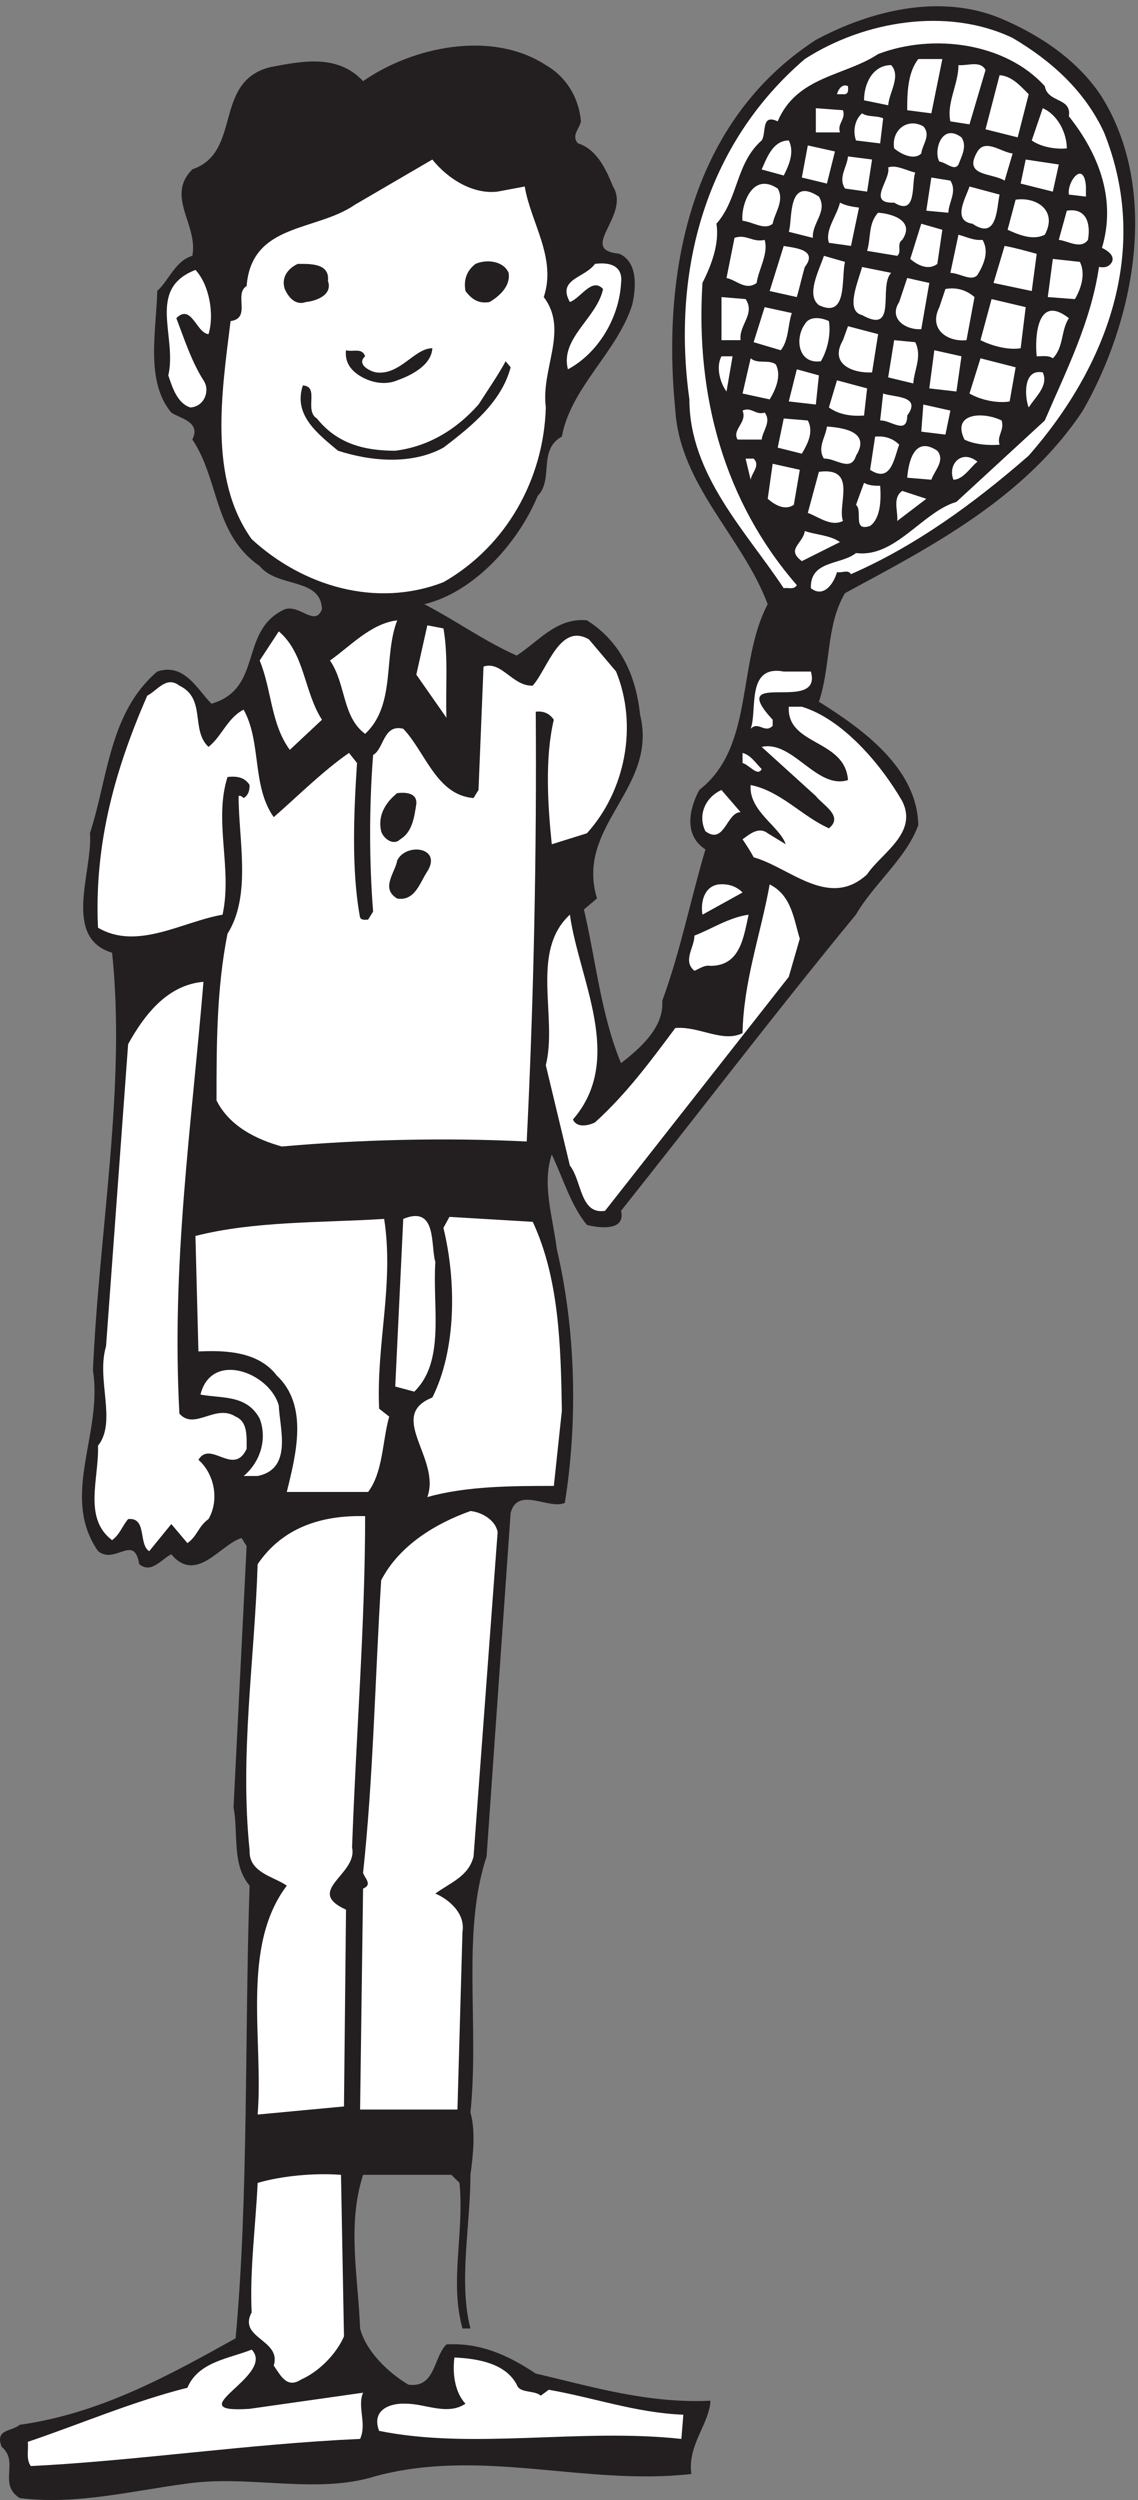 <svg xmlns="http://www.w3.org/2000/svg" xml:space="preserve" width="288.284" height="633.187"><rect width="100%" height="100%" fill="#808080" stroke="none"/><path d="M2098.93 4575.97c110.84-179.88 61.24-426.33-36.32-596.86-110.98-167.9-290.66-259.88-453.13-347.78-36.45-61.03-26.83-139.58-49.73-206.74 82.11-51.39 187.27-126.14 189.3-235.06-22.9-63.07-84.15-110.96-118.71-170.24-150.95-183.38-298.25-376.69-447.44-564.15 9.62-40.01-43.9-32.42-65.04-26.87-30.49 36.5-45.8 90.23-66.94 134.03-18.97-57.52 2.03-118.55 9.62-179.87 36.32-154.76 40.11-328.8 15.31-483.56-30.62-13.43-89.838 32.41-103.252-19.27l-45.801-654.09c-47.973-145.13-13.555-321.209-30.762-487.362 9.621-34.457 5.824-76.507 0-118.847 0-97.231-22.902-204.403 0-292.582h-15.176c-24.933 90.222 3.793 181.91-5.691 277.402l-15.313 15.18h-168.3c-30.625-95.481-9.621-190.969-5.692-292.582 11.383-43.809 53.391-83.809 91.739-106.879 51.492-7.59 47.836 51.691 72.632 76.512 65.043 3.789 118.434-21.032 170.196-55.481 107.05-24.82 212.2-57.242 332.8-51.691-2.03-44.09-44.04-84.098-36.45-139.578-202.58-22.77-397.71 49.937-600.428-3.793-114.774-36.5-242.829 3.793-365.325-15.188C249.805 17.191 144.516-9.668 37.465 3.761c-42.008 26.86 0 68.91-34.281 97.528-13.418 34.453 18.968 28.609 34.28 42.051 151.091 21.019 281.177 91.98 411.263 164.691 24.796 267.469 17.074 581.09 26.695 861.989-34.418 40.3-21.004 99.58-30.625 149.22l24.933 497.28-9.621 15.48c-40.109-11.68-85.91-88.19-133.879-30.95-18.972-9.35-38.214-37.96-61.113-18.69-9.621 58.98-45.937-2.05-78.461 24.82-72.629 105.12 9.621 223.38-9.621 343.98 11.52 266.02 63.285 541.09 36.453 795.42-95.531 28.91-36.453 155.06-42.14 227.76 34.418 105.13 36.449 229.23 128.187 307.78 51.492 17.23 76.426-34.46 103.254-61.32 99.465 28.91 51.629 139.57 139.574 179.87 28.727 9.64 57.321-34.16 70.871 0-2.035 61.03-84.289 40.01-118.707 82.35-87.941 61.03-76.558 164.39-128.187 240.9 17.211 34.17-24.664 40.3-40.11 51.39-49.73 59.28-28.593 155.06-26.695 231.57 22.903 21.02 34.281 57.23 66.805 66.86 11.519 59.28-51.492 113.01 0 164.69 95.668 32.41 38.348 167.91 149.191 194.77 61.25 11.68 128.192 24.82 176.024-26.86 93.636 65.41 244.726 97.82 347.985 30.66 40.11-23.07 63.14-63.08 66.94-107.17-1.9-13.14-19.11-26.57-5.83-41.76 36.45-11.68 53.66-49.64 66.94-82.34 34.42-55.48-68.7-120.31 11.52-127.9 36.45-15.47 32.52-65.41 24.93-97.82-28.73-89.94-116.67-156.81-133.88-250.54-45.94-24.82-15.31-82.06-45.94-112.72-36.314-87.89-120.462-183.67-215.993-206.44 59.214-30.66 114.636-70.67 175.886-97.82 42.007 27.15 76.427 72.71 133.747 67.16 66.94-42.34 93.77-108.92 101.36-179.88 34.55-141.33-124.26-210.24-82.12-349.82l-24.93-21.02c22.9-97.53 32.52-200.9 70.73-292.59 34.42 26.86 82.25 67.16 78.46 118.55 34.42 93.74 53.53 191.26 82.25 288.5-42.14 26.87-30.62 78.55-11.52 113.3 105.29 82.05 70.74 240.61 130.09 353.62-47.83 127.9-166.4 225.72-175.89 368.8-26.83 271.85 32.39 552.77 267.63 705.78 103.25 55.48 237.14 89.64 353.81 40.29 72.63-30.95 145.26-78.55 191.2-149.21" style="fill:#231f20;fill-opacity:1;fill-rule:evenodd;stroke:none" transform="matrix(.133 0 0 -.133 0 633.2)"/><path d="M2102.81 4508.82c89.82-223.52 5.69-445.61-143.49-615.64-105.16-91.86-216.12-172.17-338.46-225.66-5.69 9.49-17.24 1.79-26.66 3.85-5.86-20.97-24.89-49.92-49.71-30.67-1.95 53.43 57.35 44.01 85.97 67.04 74.59-9.76 126.24 78.24 191.24 97.43l168.31 154.98c40.17 93.64 87.92 187.22 103.2 292.35 11.56-1.79 19.2 0 24.89 9.77 5.69 13.27-11.55 23.03-19.19 26.53 26.83 90.08-3.74 176.02-63.04 250.69 5.69 36.37-40.17 24.82-45.86 57.35-74.59 82.37-212.33 101.27-317.49 61.12-63.04-41.94-154.87-41.94-191.24-128.16-32.53 15.33-20.98-22.76-30.57-36.31-49.71-44-44.02-110.76-86.08-158.62 5.8-38.37-9.49-78.52-26.67-112.76-13.5-216.17 42.06-416.94 179.69-575.49-5.69-9.77-17.24-3.85-24.88-5.92-70.79 107.19-179.69 216.1-179.69 359.67-34.42 248.28 32.47 487.49 219.86 648.1 112.75 72.68 271.52 99.49 395.81 40.16 74.59-44.01 137.63-101.28 174.06-179.81" style="fill:#fff;fill-opacity:1;fill-rule:evenodd;stroke:none" transform="matrix(.133 0 0 -.133 0 633.2)"/><path d="m1773.93 4545.11-45.97 5.9c0 28.64 0 70.58 21.11 97.44h45.84l-20.98-103.34m-82.22 15.34-45.97 9.45c0 32.78 17.22 67.03 51.66 67.03 19.17-20.97-3.74-51.67-5.69-76.48m185.41 67.04-30.55-103.35-36.39 5.61c-7.64 34.55 15.41 70.86 15.41 107.18 17.09-1.76 41.95 9.45 51.53-9.44m82.23-46.07-20.97-82.08-61.25 15.35 26.8 103.05c22.92-1.77 38.2-18.89 55.42-36.32m-344.17 15.35c0-5.61 1.95-13.29-5.69-15.35h-15.28c1.81 7.68 9.45 21.26 20.97 15.35m-9.59-45.77c5.84-17.42-11.38-25.1-5.69-42.22h-45.97v46.06l51.66-3.84m426.39-72.63c-19.02-2.07-47.77 1.76-66.8 15.05l20.97 61.42c30.56-13.58 45.83-49.9 45.83-76.47m-349.86 57.28-5.69-47.83-45.97 5.61c-5.69 15.35-3.75 38.38 11.52 51.67 11.4-7.67 26.81-3.83 40.14-9.45m76.54-15.35c15.27-17.13-1.95-34.25-3.89-51.67-13.34-13.29-38.2-1.78-51.67 9.74-5.69 34.25 24.86 59.05 55.56 41.93m72.63-20.97c11.39-17.13 0-36.32-5.7-51.68-7.77-13.28-23.05 3.84-36.38 5.61-11.53 19.2 3.74 74.71 42.08 46.07m-328.89-5.91c11.4-22.74 0-47.54-9.58-66.74l-42.08 11.52c9.58 20.97 20.97 55.22 51.66 55.22m72.65-82.08-47.78 11.51 11.39 61.12 51.66-11.51-15.27-61.12m338.47 5.61c-24.86 15.35-80.28 7.68-51.67 55.51 15.28 24.81 45.98-1.77 66.94-3.83l-15.27-51.68m-261.95-20.97-42.09 5.91c-13.46 20.97 3.76 40.16 5.7 61.12l45.84-5.9-9.45-61.13m-703.761.04 51.664 9.7c11.397-69.05 61.097-135.81 36.247-210.51 47.89-63.21-5.7-135.82 3.9-210.25-3.9-135.81-74.589-263.96-195.018-332.76-128.176-49.6-267.754-7.72-365.262 82.04-82.211 114.91-57.363 277.28-40.141 415.18 40.141 5.63 5.699 51.69 30.547 66.76 9.594 120.49 131.949 103.33 206.535 155.02l147.203 85.9c30.547-38.08 78.485-66.71 124.325-61.08m1057.511-.04-61.25 15.35 9.58 45.77 63.05-9.45-11.38-51.67m-262.08 36.32c-7.64-20.96 3.89-84.16-40.14-57.28-53.47-2.07-5.7 44-11.39 67.03 15.28 5.61 34.44-5.91 51.53-9.75m325.14-26.57v-19.2l-32.5 3.85c-3.88 24.8 28.75 66.73 32.5 15.35m-258.2 11.22c13.48-20.97-3.75-41.93-3.75-61.13l-42.08 3.84 9.58 63.19 36.25-5.9m-328.89-15.07c13.47-23.03-5.7-46.06-9.58-67.02-15.28-13.29-38.2 3.84-57.37 5.6-3.74 23.04 15.43 95.68 66.95 61.42m422.64-11.51c-5.7-24.81-3.89-87.99-51.66-55.51-40.14 5.6-11.39 51.67-5.7 70.86l57.36-15.35m-344.16-3.83c17.21-28.65-13.48-49.91-11.54-78.56l-45.83 11.52c7.64 20.97-3.88 107.19 57.37 67.04m430.27-72.65c-23.05-11.51-49.72 0-70.83 9.45l15.27 57.28c40.14 5.9 80.43-20.96 55.56-66.73m-353.88 51.67-15.28-72.93-42.09 5.91c-7.63 24.8 15.42 51.67 21.12 76.47 11.52-5.9 22.91-7.67 36.25-9.45m436.1-61.41c-13.47-18.9-38.33-1.78-55.55 0l15.27 55.51c36.4 5.9 45.98-23.03 40.28-55.51m-353.75 0c-11.53-7.68 0-22.74-9.58-30.42l-57.36 9.45c7.64 24.8 1.8 51.68 20.97 72.64 26.8-1.77 70.7-15.35 45.97-51.67m66.81-45.77c-17.23-13.29-38.2-2.07-51.53 9.44l20.97 67.03 40.14-11.51-9.58-64.96m86.11 45.77c13.33-22.74 1.95-47.84-9.59-66.73-11.39-13.59-34.44 3.83-51.66 3.83l15.41 72.64c15.28-3.84 28.61-11.51 45.84-9.74m-415 0c7.63-26.58-11.39-55.52-15.28-82.1-20.97-15.35-38.2 5.62-57.36 9.45l15.28 76.48c22.91 7.68 34.44-9.44 57.36-3.83m76.53-51.68c-5.69-18.89-9.58-38.09-15.28-57.28l-51.66 11.52 26.8 85.92c17.23-3.84 66.95-5.61 40.14-40.16m441.67 25.1-9.44-70.87-72.78 15.36 21.11 70.57c20.97-3.83 40.14-9.45 61.11-15.06m-365.15-15.36c-7.63-30.7 5.7-108.96-49.72-82.37-24.85 19.19 0 65.25 9.59 93.89l40.13-11.52m447.37 0c11.53-23.03 1.94-51.67-9.45-70.87l-51.66 3.84 9.58 72.64 51.53-5.61" style="fill:#fff;fill-opacity:1;fill-rule:evenodd;stroke:none" transform="matrix(.133 0 0 -.133 0 633.2)"/><path d="M968.789 4241.25c3.895-25.09-17.078-44-36.25-55.52-21.109-3.83-34.441 5.62-45.973 20.97-3.746 20.97 1.95 38.39 19.172 51.68 21.11 9.44 53.606 5.61 63.051-17.13m-344.16-15.36c9.578-26.87-22.922-38.39-42.09-40.16-20.969-7.67-34.441 11.52-40.137 24.81-7.636 23.03 7.641 40.16 24.864 47.84 22.918 0 61.246 1.76 57.363-32.49" style="fill:#231f20;fill-opacity:1;fill-rule:evenodd;stroke:none" transform="matrix(.133 0 0 -.133 0 633.2)"/><path d="M1182.96 4222.05c-3.76-67.03-43.89-133.76-101.26-164.47-15.27 59.36 55.43 97.44 66.95 152.96-21.11 23.03-42.08-17.12-63.19-24.81-24.86 44.01 28.75 45.78 47.77 72.65 28.75 3.83 53.62-3.84 49.73-36.33m514.44 19.21c-24.86-25.11 13.33-118.71-55.41-80.33-32.5 7.68-7.65 62.91 0 91.54l55.41-11.21M397.121 4124.61c-22.914 1.78-32.5 59.07-61.246 30.43 15.273-40.16 28.746-82.09 51.664-118.41 13.336-19.2 1.941-49.92-24.859-51.69-24.86 7.69-34.446 38.1-42.086 61.13 17.226 74.71-42.078 164.48 51.668 200.79 26.804-28.63 36.254-85.93 24.859-122.25m1357.639 9.45c-28.61-2.07-63.05 19.19-42.08 51.67l15.28 45.77 42.08-9.45-15.28-87.99m101.39 61.12-15.27-82.08c-36.4-3.84-72.78 20.96-51.67 62.89l11.52 34.55c20.98 3.84 40.15-2.07 55.42-15.36m-435.97-3.84c19.03-28.64-13.47-49.61-9.58-78.24h-36.39v82.08l45.97-3.84m523.89-93.59c-22.92-3.84-53.48 3.84-76.53 15.36l21.11 78.24 64.99-15.35-9.57-78.25m-435.98 67.02c-7.63-23.03-5.69-51.68-20.96-70.86l-51.67 15.35 20.97 66.73 51.66-11.22m527.79-9.74c-15.28-23.04-9.58-55.51-30.56-76.48-7.64 5.9-19.17 3.83-30.69 3.83-3.75 34.56 0 120.48 61.25 72.65m-457.09-5.62c3.89-23.03-1.81-53.73-15.28-76.47-43.88-5.9-49.72 44-30.55 70.57 9.58 17.42 34.44 11.52 45.83 5.9m82.23-97.73c-36.25-1.77-82.22 15.35-55.42 61.42l9.59 26.57 57.35-15.06-11.52-72.93m82.22 57.57c13.47-26.87-1.81-51.67-3.76-78.54l-47.77 11.52 11.39 70.86 40.14-3.84" style="fill:#fff;fill-opacity:1;fill-rule:evenodd;stroke:none" transform="matrix(.133 0 0 -.133 0 633.2)"/><path d="M823.516 4097.74c-1.95-32.48-40.145-51.67-66.946-61.12-26.808-11.52-59.308-2.07-80.277 15.06-13.336 11.52-19.164 25.09-17.227 42.22 13.336-3.84 30.559 5.61 36.391-11.51-17.227-15.36 9.441-28.65 20.969-30.71 45.832-5.61 72.644 46.06 107.09 46.06" style="fill:#231f20;fill-opacity:1;fill-rule:evenodd;stroke:none" transform="matrix(.133 0 0 -.133 0 633.2)"/><path d="m1821.7 4015.36-51.66 5.9 9.58 72.64 51.67-11.52-9.59-67.02m-437.91 0c-11.53 15.36-20.97 46.07-9.58 67.03h21.11l-11.53-67.03m93.75 51.68c11.39-20.97 0-47.84-11.53-66.74l-51.66 11.22 15.42 67.03c13.33-11.51 34.3-1.77 47.77-11.51m445.55-70.58c-21.11-3.84-53.61 1.77-76.52 15.06l20.97 67.03 66.94-17.12-11.39-64.97" style="fill:#fff;fill-opacity:1;fill-rule:evenodd;stroke:none" transform="matrix(.133 0 0 -.133 0 633.2)"/><path d="M972.656 4061.43c-17.195-64.97-72.617-111.02-128.039-152.95-59.297-32.48-135.844-26.88-200.84-5.92-36.371 30.72-86.093 67.03-66.945 124.33 32.5-1.78 1.949-47.85 26.801-62.91 38.195-47.83 89.867-61.42 149.164-61.42 61.121 7.69 114.742 38.4 158.613 88 17.227 26.88 38.352 57.58 51.672 82.38l9.574-11.51" style="fill:#231f20;fill-opacity:1;fill-rule:evenodd;stroke:none" transform="matrix(.133 0 0 -.133 0 633.2)"/><path d="m1553.93 3990.55-51.52 5.91 15.27 61.12 42.09-11.51-5.84-55.52m432.23 61.12c11.52-24.8-13.34-45.76-26.81-66.73-7.64 19.19-11.39 74.41 26.81 66.73m-340.43-82.08c-24.86-1.77-47.78 1.77-66.94 15.36l15.41 51.67 57.36-15.35-5.83-51.68m82.23 0c0-38.39-32.5-7.68-51.53-9.45l5.7 51.38c19.16-7.38 74.57-3.54 45.83-41.93m72.78-36.32-45.97 5.61 3.89 51.67 51.52-11.51-9.44-45.77m-344.31 41.93c13.48-17.13-3.75-34.26-5.69-51.39h-45.83c-11.53 18.9 19.02 32.49 9.44 55.23 17.22 7.67 24.86-9.46 42.08-3.84m451.38-15.06c5.7-19.19-9.58-28.93-3.88-46.06-19.17-1.78-47.78 0-66.95 9.74-24.85 51.38 36.39 53.45 70.83 36.32m-369.16 0c11.53-21.26 0-44-11.39-63.19l-45.97 11.51 11.53 55.52 45.83-3.84m91.81-67.03c-9.58-32.48-40.14-3.84-61.11-5.61-13.47 20.96 3.74 41.93 5.69 61.12 30.55-2.06 84.16-9.74 55.42-55.51m82.22 20.96c-9.58-24.8-15.27-74.4-55.41-47.83l9.58 63.19c19.03 1.77 34.45-3.84 45.83-15.36m72.64-11.51c15.41-18.9-5.69-38.09-11.39-55.22l-45.97 3.84c1.94 24.8 11.53 82.09 57.36 51.38m76.52-20.97c-11.38-7.68-26.8-34.25-45.83-34.25-11.53 28.64 15.28 59.05 45.83 34.25m-426.38 5.91c13.33-13.58-3.89-26.87-5.7-40.16l-9.58 40.16h15.28m76.53-88c-17.22-11.51-36.39 0-49.72 11.52l9.44 66.73 51.67-11.51-11.39-66.74m93.61-30.7c-22.91-11.51-45.83 7.68-66.94 15.35l21.11 78.26c74.59 9.74 34.44-62.9 45.83-93.61m70.83 67.02c1.8-23.03 1.8-61.42-19.16-76.48-34.45-11.51-13.34 28.65-26.81 40.16l15.28 41.93c9.58-5.61 21.11-5.61 30.69-5.61m32.5-67.03c1.81 19.2-9.57 44 9.59 57.29l45.84-15.06-55.43-42.23m-109.03-40.15-72.64-36.32c-30.69 23.03 1.81 32.48 5.7 57.28 22.92-7.67 47.78-7.67 66.94-20.96m-843.326-149.12c-26.808-68.8-1.949-160.63-61.113-216.15-44.027 32.49-36.391 95.67-66.945 139.67 38.191 26.87 78.332 70.87 128.058 76.48m88.051-15.35c9.445-53.45 3.75-112.79 5.695-170.08l-57.359 82.09 20.969 93.89 30.695-5.9m-231.387-173.92-61.254-57.3c-36.39 49.61-34.445 114.58-57.355 170.1l36.383 55.5c49.722-42.22 47.781-114.86 82.226-168.3" style="fill:#fff;fill-opacity:1;fill-rule:evenodd;stroke:none" transform="matrix(.133 0 0 -.133 0 633.2)"/><path d="M1173.46 3482.11c42.08-103.38 17.28-227.65-55.54-308l-66.94-20.96c-7.65 74.38-13.34 164.48 3.86 237.09-7.59 11.51-19.1 17.18-34.41 15.35 1.96-263.95-3.73-548.92-17.21-818.48-152.911 7.68-315.435 3.84-466.513-9.5-47.828 13.34-99.449 38.13-124.312 87.72 0 103.38 0 212.3 20.937 317.44 45.996 72.92 21.133 178.06 21.133 262.18 3.73 1.83 7.652-2 9.551-3.83 9.617 5.66 11.386 15.41 11.386 24.85-9.55 15.35-24.863 17.12-42.07 15.35-26.633-84.18 9.617-174.22-9.426-262.25-76.551-13.27-162.652-68.77-237.242-24.79-7.59 162.71 34.481 305.93 93.758 441.77 19.172 9.75 36.379 38.38 61.242 19.19 51.559-24.79 21.004-84.19 55.418-116.66 24.863 19.19 36.25 55.5 66.934 70.85 34.351-61.4 15.312-145.53 57.382-204.62 43.907 38.14 93.629 88.03 143.356 122.26l15.25-19.19c-5.695-88.02-11.391-202.55 5.816-294.41 3.797-5.6 9.618-3.84 15.313-3.84l9.551 15.35c-7.59 95.7-7.59 200.79 0 298.25 21.004 11.52 19.043 59.34 57.382 49.9 42.071-43.99 63.075-126.35 133.868-132.01l9.492 15.41 9.551 235.02c34.48 11.51 55.546-38.08 93.753-36.31 28.6 32.47 51.69 120.43 107.11 87.96l51.62-61.09m371.03-.04c22.91-82.38-164.44 7.68-72.79-91.83v-11.52c-15.27-15.35-26.66 9.45-41.93-5.6 13.32 34.25-9.59 122.24 63.05 108.95h51.67" style="fill:#fff;fill-opacity:1;fill-rule:evenodd;stroke:none" transform="matrix(.133 0 0 -.133 0 633.2)"/><path d="M1527.27 3415.04c76.38-23.03 149.16-107.16 191.24-179.82 30.56-61.13-40.29-99.22-66.95-139.37-72.77-67.04-147.36 13.3-216.11 32.49-5.7 11.22-13.48 22.72-21.1 34.25 13.46 9.73 30.69 24.8 47.91 11.5l34.3-20.95c-11.38 34.25-70.69 63.2-66.81 112.8 57.37-11.53 97.52-59.36 149.04-82.39 28.75 23.03-11.4 43.99-24.86 61.43l-103.2 93.59c59.31 13.29 105.14-82.09 164.45-63.18-5.7 78.55-116.68 64.95-112.78 139.65h24.87" style="fill:#fff;fill-opacity:1;fill-rule:evenodd;stroke:none" transform="matrix(.133 0 0 -.133 0 633.2)"/><path d="M1450.74 3296.34c-7.64-15.05-22.92 7.68-36.39 11.52v19.19c15.42-3.84 24.86-19.19 36.39-30.71m-40.14-82.09c-26.81 0-30.56-63.2-66.95-36.32-15.27 30.71 0 64.96 30.56 78.54l36.39-42.22" style="fill:#fff;fill-opacity:1;fill-rule:evenodd;stroke:none" transform="matrix(.133 0 0 -.133 0 633.2)"/><path d="M792.957 3229.61c-3.883-24.81-7.637-53.45-30.691-67.04-13.336-13.28-32.5 2.07-36.25 15.36-7.637 32.48 11.386 57.29 30.558 72.64 17.219 2.06 38.332 0 36.383-20.96m20.973-128.15c-13.336-19.2-22.914-57.29-57.36-51.68-32.496 19.19-3.75 49.61 0 72.64 17.223 34.54 86.114 24.81 57.36-20.96" style="fill:#231f20;fill-opacity:1;fill-rule:evenodd;stroke:none" transform="matrix(.133 0 0 -.133 0 633.2)"/><path d="m1414.35 3061.3-76.39-42.23c-3.89 25.1 3.75 53.74 30.56 57.58 19.16 1.77 34.44-3.84 45.83-15.35" style="fill:#fff;fill-opacity:1;fill-rule:evenodd;stroke:none" transform="matrix(.133 0 0 -.133 0 633.2)"/><path d="m1523.35 2973.34-20.97-72.67-349.97-445.59c-47.78-7.64-43.92 57.3-66.96 86.22l-45.83 191.08c22.92 91.82-30.54 216.15 45.83 286.7 17.23-124.02 105.28-275.19 5.84-390.06 7.63-17.13 30.54-11.21 41.94-5.61 61.24 55.5 107.07 118.41 153.06 179.82 45.83 3.84 89.87-28.65 128.04-9.75 1.95 99.51 34.47 187.5 51.67 283.17 42.09-20.93 45.99-67.02 57.35-103.31" style="fill:#fff;fill-opacity:1;fill-rule:evenodd;stroke:none" transform="matrix(.133 0 0 -.133 0 633.2)"/><path d="M1425.88 3019.06c-9.58-41.92-15.28-97.44-72.64-97.44-11.53 2.07-21.11-5.61-30.55-9.45-23.06 19.19 0 44 0 67.03 34.29 13.29 64.99 34.26 103.19 39.86M387.527 2891.21c-22.91-277.23-61.25-535.59-45.824-822.35 28.617-32.49 68.758 19.19 107.078-5.62 22.91-9.73 20.977-36.27 20.977-61.42-24.863-53.41-68.887 17.47-91.801-20.91 30.551-26.87 40.141-76.5 19.16-112.84-19.16-13.3-21.113-32.49-40.137-45.73l-30.703 36.27-42.074-51.69c-20.98 13.31-3.75 64.99-40.14 61.15-11.387-13.3-15.274-28.65-30.547-40.17-55.414 41.96-24.868 116.68-26.817 179.88 36.387 45.73-3.754 126.07 15.274 189.27l42.09 575.5c30.703 55.52 74.574 112.77 143.464 118.66m627.233-457.1c49.73-107.18 53.46-233.28 55.4-359.65l-15.27-143.22c-76.519 0-166.374 0-240.972-21.27 26.812 72.95-78.316 155.05 9.598 189.57 45.824 91.55 45.824 221.78 21.093 323.07l11.395 20.94 158.756-9.44" style="fill:#fff;fill-opacity:1;fill-rule:evenodd;stroke:none" transform="matrix(.133 0 0 -.133 0 633.2)"/><path d="M731.699 2439.72c19.156-124.29-15.277-237.08-9.59-361.4l19.18-15.08c-13.336-47.83-11.531-105.4-40.141-143.52H546.273c17.243 70.59 42.082 164.5-19.156 221.79-36.394 47.83-103.203 47.83-149.164 45.76l-5.687 219.98c112.769 28.66 239.011 24.82 359.433 32.47m97.508-82.09c-5.691-86.22 19.164-189.27-40.137-246.86l-36.246 9.75 15.274 319.2c65 26.87 51.668-51.67 61.109-82.09" style="fill:#fff;fill-opacity:1;fill-rule:evenodd;stroke:none" transform="matrix(.133 0 0 -.133 0 633.2)"/><path d="M531.016 2084.2c1.8-44 26.656-120.48-40.278-134.07h-26.672c30.555 25.11 45.836 69.11 30.555 109.27-24.863 45.76-70.691 38.09-112.769 45.76 20.968 84.15 131.937 41.93 149.164-20.96m416.804-240.94-45.836-617.69c-9.589-38.13-44.031-49.61-72.773-70.62 26.793-11.47 57.348-38.4 51.652-72.9l-9.574-338.382h-185.41l5.691 420.752c19.168 7.65 1.934 20.94 0 30.4 19.168 176 22.91 371.21 34.438 556.61 34.453 67.06 105.137 108.94 170.14 131.97 21.106-2.02 47.774-17.11 51.672-40.14m-252.359 30.44c0-206.45-17.231-414.92-24.875-631.06 11.394-51.35-91.793-82.07-11.523-118.37l-3.883-374.719-164.446-15.403c11.524 141.442-32.507 319.252 55.555 435.892-24.859 17.42-72.641 24.8-70.832 67.03-19.023 183.66 9.586 363.15 15.277 545.07 47.911 70.59 122.504 93.58 204.727 91.56M655.172 311.609c-15.274-34.546-47.766-67.035-82.211-82.386-26.68-17.11-38.207 7.675-51.539 26.867 15.289 49.625-68.879 51.683-42.074 101.281-3.899 80.328 7.629 164.473 11.39 246.559 45.973 13.597 109.024 19.195 158.742 15.355l5.692-307.676" style="fill:#fff;fill-opacity:1;fill-rule:evenodd;stroke:none" transform="matrix(.133 0 0 -.133 0 633.2)"/><path d="m475.449 173.711 216.106 30.711c-11.547-26.879 7.617-59.352-5.715-88.004-212.219-9.449-428.32-41.934-627.203-51.68-9.563 13.59-3.89 30.711-5.676 46.075 101.227 34.257 198.723 76.472 304 103.058 20.988 49.902 80.273 55.504 122.375 72.629 47.777-49.609-145.43-122.238-3.887-112.789m508.762 46.062c5.66-17.132 32.489-9.742 45.809-20.968l15.28 11.226c86.1-15.062 166.4-44 256.27-47.543l-3.77-46.07c-193.19 20.965-397.769-20.957-575.706 15.359-15.242 40.153 21.129 53.442 51.691 51.68 36.371 0 78.481-23.043 112.781 0-20.98 22.727-24.867 59.344-20.98 87.984 45.844-2.062 97.5-11.515 118.625-51.668" style="fill:#fff;fill-opacity:1;fill-rule:evenodd;stroke:none" transform="matrix(.133 0 0 -.133 0 633.2)"/></svg>
